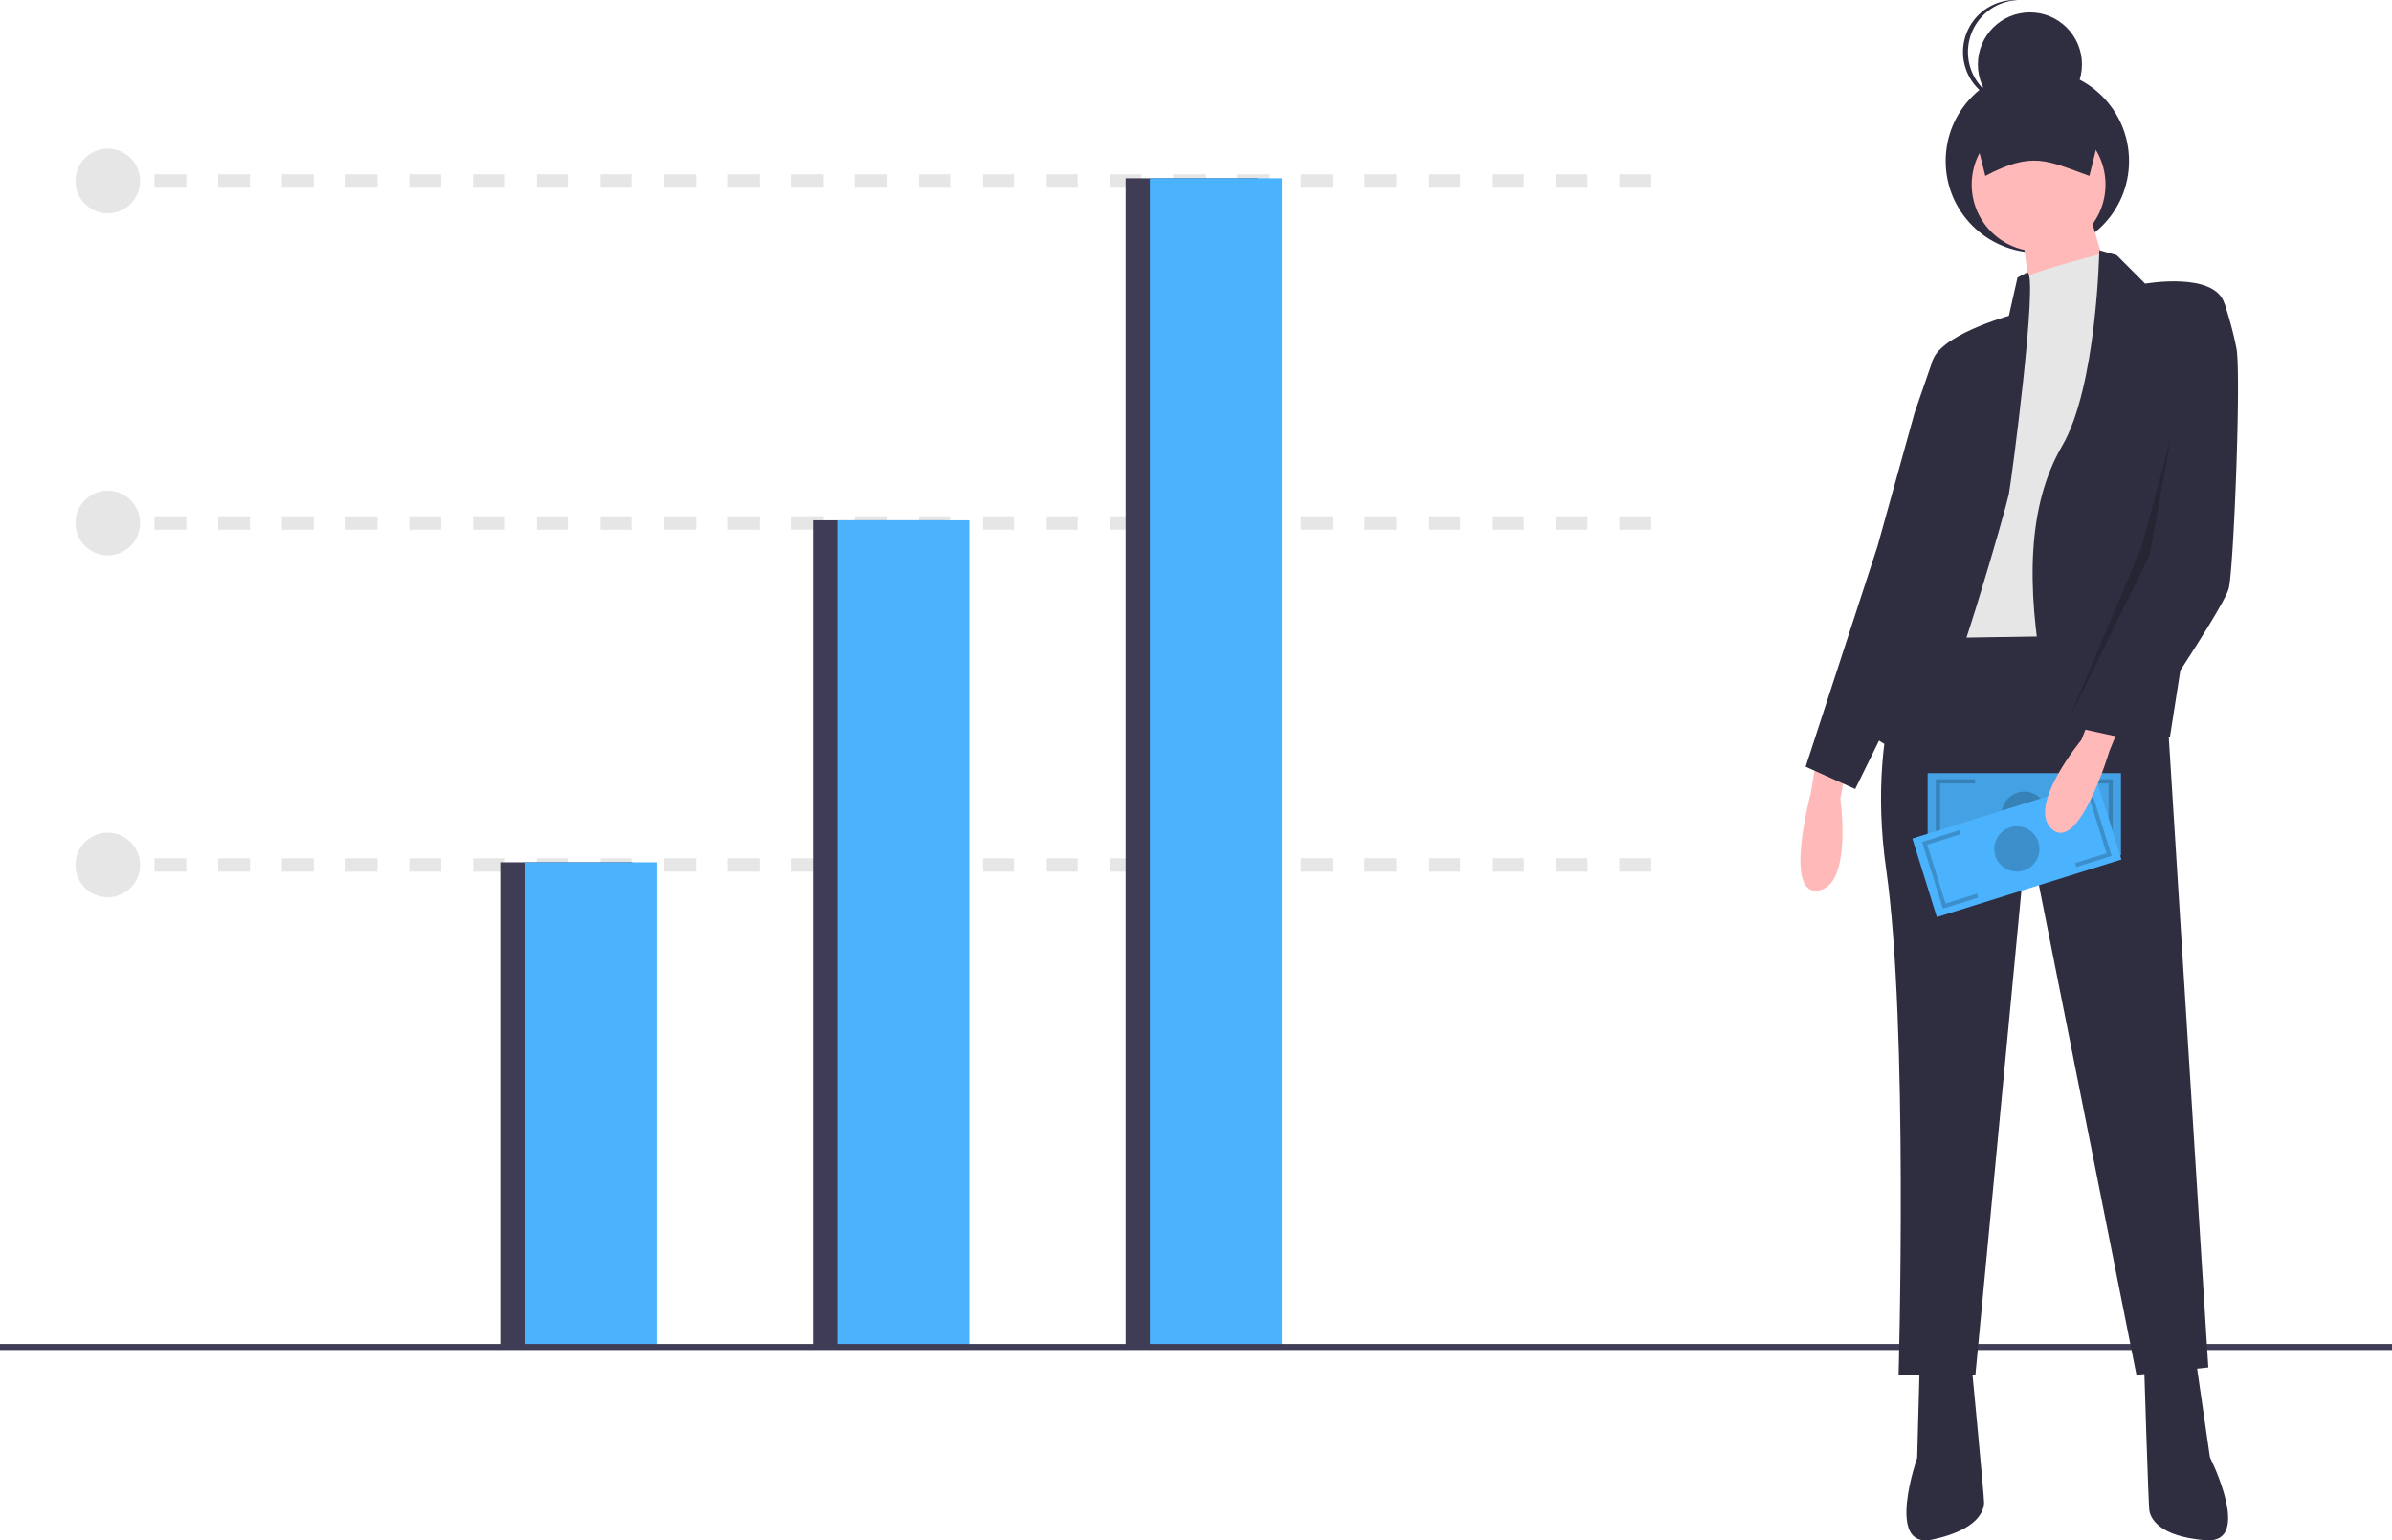 <?xml version="1.0" encoding="UTF-8"?> <svg xmlns="http://www.w3.org/2000/svg" width="639.613" height="412.011" viewBox="0 0 639.613 412.011"><defs><style>.a{fill:#e6e6e6;}.b{fill:#3f3d56;}.c{fill:#4bb3fd;}.d{fill:#2f2e41;}.e{fill:#ffb9b9;}.f{opacity:0.1;}.g{opacity:0.2;}</style></defs><rect class="a" width="4.322" height="3.601" transform="translate(28.451 229.561)"></rect><path class="a" d="M457.59,322.31h-8.516v-3.6h8.516Zm-17.032,0h-8.517v-3.6h8.517Zm-17.033,0h-8.516v-3.6h8.516Zm-17.032,0h-8.517v-3.6h8.517Zm-17.033,0h-8.516v-3.6h8.516Zm-17.033,0h-8.516v-3.6h8.516Zm-17.033,0h-8.516v-3.6h8.516Zm-17.033,0h-8.516v-3.6h8.516Zm-17.032,0h-8.517v-3.6h8.517Zm-17.033,0H295.78v-3.6H304.3Zm-17.033,0h-8.517v-3.6h8.517Zm-17.033,0h-8.517v-3.6h8.517Zm-17.033,0h-8.517v-3.6H253.2Zm-17.033,0H227.65v-3.6h8.516Zm-17.033,0h-8.516v-3.6h8.516Zm-17.033,0h-8.517v-3.6H202.1Zm-17.033,0h-8.517v-3.6h8.517Zm-17.033,0h-8.517v-3.6h8.517Zm-17.033,0h-8.516v-3.6H151Zm-17.033,0h-8.516v-3.6h8.516Zm-17.033,0h-8.516v-3.6h8.516Zm-17.033,0H91.389v-3.6h8.517Zm-17.033,0H74.357v-3.6h8.517Zm-17.033,0H57.324v-3.6h8.517Z" transform="translate(-16.034 -89.148)"></path><rect class="a" width="4.322" height="3.601" transform="translate(28.451 138.085)"></rect><path class="a" d="M457.59,195.31h-8.516v-3.6h8.516Zm-17.032,0h-8.517v-3.6h8.517Zm-17.033,0h-8.516v-3.6h8.516Zm-17.032,0h-8.517v-3.6h8.517Zm-17.033,0h-8.516v-3.6h8.516Zm-17.033,0h-8.516v-3.6h8.516Zm-17.033,0h-8.516v-3.6h8.516Zm-17.033,0h-8.516v-3.6h8.516Zm-17.032,0h-8.517v-3.6h8.517Zm-17.033,0H295.78v-3.6H304.3Zm-17.033,0h-8.517v-3.6h8.517Zm-17.033,0h-8.517v-3.6h8.517Zm-17.033,0h-8.517v-3.6H253.2Zm-17.033,0H227.65v-3.6h8.516Zm-17.033,0h-8.516v-3.6h8.516Zm-17.033,0h-8.517v-3.6H202.1Zm-17.033,0h-8.517v-3.6h8.517Zm-17.033,0h-8.517v-3.6h8.517Zm-17.033,0h-8.516v-3.6H151Zm-17.033,0h-8.516v-3.6h8.516Zm-17.033,0h-8.516v-3.6h8.516Zm-17.033,0H91.389v-3.6h8.517Zm-17.033,0H74.357v-3.6h8.517Zm-17.033,0H57.324v-3.6h8.517Z" transform="translate(-16.034 -53.624)"></path><rect class="a" width="4.322" height="3.601" transform="translate(28.451 46.609)"></rect><path class="a" d="M457.59,68.31h-8.516v-3.6h8.516Zm-17.032,0h-8.517v-3.6h8.517Zm-17.033,0h-8.516v-3.6h8.516Zm-17.032,0h-8.517v-3.6h8.517Zm-17.033,0h-8.516v-3.6h8.516Zm-17.033,0h-8.516v-3.6h8.516Zm-17.033,0h-8.516v-3.6h8.516Zm-17.033,0h-8.516v-3.6h8.516Zm-17.032,0h-8.517v-3.6h8.517Zm-17.033,0H295.78v-3.6H304.3Zm-17.033,0h-8.517v-3.6h8.517Zm-17.033,0h-8.517v-3.6h8.517Zm-17.033,0h-8.517v-3.6H253.2Zm-17.033,0H227.65v-3.6h8.516Zm-17.033,0h-8.516v-3.6h8.516Zm-17.033,0h-8.517v-3.6H202.1Zm-17.033,0h-8.517v-3.6h8.517Zm-17.033,0h-8.517v-3.6h8.517ZM151,68.31h-8.516v-3.6H151Zm-17.033,0h-8.516v-3.6h8.516Zm-17.033,0h-8.516v-3.6h8.516Zm-17.033,0H91.389v-3.6h8.517Zm-17.033,0H74.357v-3.6h8.517Zm-17.033,0H57.324v-3.6h8.517Z" transform="translate(-16.034 -18.1)"></path><rect class="b" width="35.294" height="129.651" transform="translate(133.973 230.642)"></rect><rect class="c" width="35.294" height="129.651" transform="translate(140.455 230.642)"></rect><rect class="b" width="35.294" height="221.127" transform="translate(217.526 139.165)"></rect><rect class="c" width="35.294" height="221.127" transform="translate(224.008 139.165)"></rect><rect class="b" width="35.294" height="312.603" transform="translate(301.079 47.689)"></rect><rect class="c" width="35.294" height="312.603" transform="translate(307.561 47.689)"></rect><circle class="a" cx="8.643" cy="8.643" r="8.643" transform="translate(20.168 39.766)"></circle><circle class="a" cx="8.643" cy="8.643" r="8.643" transform="translate(20.168 131.242)"></circle><circle class="a" cx="8.643" cy="8.643" r="8.643" transform="translate(20.168 222.718)"></circle><rect class="b" width="639.613" height="1.613" transform="translate(0 359.486)"></rect><circle class="d" cx="24.516" cy="24.516" r="24.516" transform="translate(520.266 18.553)"></circle><path class="e" d="M672.439,283.8l-1.325,7.951s-7.289,27.167,1.988,25.842,5.963-24.516,5.963-24.516l1.325-7.289Z" transform="translate(-186.96 -79.382)"></path><path class="d" d="M762.638,231.821H708.967s-15.24,23.854-9.277,65.6S703,432.591,703,432.591h20.541l13.914-146.436,29.155,146.436,19.216-1.988-10.6-168.964Z" transform="translate(-195.327 -64.844)"></path><path class="d" d="M711.273,507.338l-.663,24.517S702,556.371,714.586,553.72s13.914-7.951,13.914-9.939-3.313-36.444-3.313-36.444H711.273Z" transform="translate(-197.964 -141.91)"></path><path class="d" d="M809.786,504.752l3.794,26.218s11.679,23.213-1.146,22.194-14.818-6.106-15.072-8.077-1.376-38.555-1.376-38.555Z" transform="translate(-222.65 -141.187)"></path><circle class="e" cx="17.89" cy="17.89" r="17.89" transform="translate(527.224 31.474)"></circle><path class="e" d="M768.715,79.114,776,104.293,761.426,118.87l-7.951-13.914-2.65-19.878Z" transform="translate(-210.017 -22.129)"></path><path class="a" d="M767.161,100.226s-.975-6.684-3.138-5.992-21.379,5.329-21.379,7.317v8.614l-15.9,61.622-3.976,25.179,41.745-.663,6.626-87.464Z" transform="translate(-202.169 -26.345)"></path><path class="d" d="M772.416,92.912l4.638,1.325,7.62,7.621s18.554-3.313,21.2,5.3S791.3,223.115,791.3,223.115s-29.156,9.939-33.794-15.24-4.307-46.713,4.969-62.616S772.416,92.912,772.416,92.912Z" transform="translate(-211.068 -25.989)"></path><path class="d" d="M736.936,101.122l-2.644,1.376-2.319,10.271s-19.216,5.3-20.541,12.59.663,47.045.663,47.045-18.553,37.769-15.24,53.671c0,0,7.951,6.626,13.914-1.988s20.541-60.3,21.2-63.61S739.911,102.065,736.936,101.122Z" transform="translate(-194.81 -28.285)"></path><path class="d" d="M711.413,131.089l-7.1,1.924-4.832,13.979-9.939,35.781-19.216,58.973,13.253,5.963,21.2-43.069Z" transform="translate(-187.502 -36.668)"></path><path class="d" d="M763.053,58.109c-11.391-4.109-15.246-6.633-27.83,0l-4.638-18.553h37.106Z" transform="translate(-204.356 -11.064)"></path><circle class="d" cx="13.914" cy="13.914" r="13.914" transform="translate(528.88 3.313)"></circle><path class="d" d="M730.071,13.914A13.9,13.9,0,0,1,743.323.033c-.22-.01-.439-.033-.663-.033a13.914,13.914,0,0,0,0,27.829c.224,0,.442-.023.663-.033A13.9,13.9,0,0,1,730.071,13.914Z" transform="translate(-203.842)"></path><rect class="c" width="51.684" height="21.992" transform="translate(515.453 206.799)"></rect><rect class="f" width="51.684" height="21.992" transform="translate(515.453 206.799)"></rect><circle class="g" cx="6.048" cy="6.048" r="6.048" transform="translate(535.247 211.747)"></circle><path class="g" d="M728.576,308.091h-9.9V289.4h10.446v1.1h-9.347v16.495h8.8Z" transform="translate(-201.026 -80.949)"></path><path class="g" d="M780.269,308.091h-9.9v-1.1h8.8V290.5h-9.346v-1.1h10.446Z" transform="translate(-215.332 -80.949)"></path><rect class="c" width="51.684" height="21.992" transform="matrix(-0.955, 0.298, -0.298, -0.955, 567.268, 229.893)"></rect><circle class="g" cx="6.048" cy="6.048" r="6.048" transform="translate(533.26 221.024)"></circle><path class="g" d="M728.562,326.335l-9.447,2.95-5.572-17.844,9.972-3.114.328,1.049-8.922,2.786,4.917,15.745,8.4-2.622Z" transform="translate(-199.589 -86.244)"></path><path class="g" d="M777.906,310.926l-9.447,2.95-.328-1.05,8.4-2.622-4.917-15.745-8.922,2.786-.328-1.051,9.972-3.113Z" transform="translate(-213.245 -81.98)"></path><path class="e" d="M779.444,267.613l-3.033,7.469s-8.011,26.962-15.222,20.978,7.753-24.011,7.753-24.011l2.686-6.9Z" transform="translate(-212.367 -74.165)"></path><path class="d" d="M798.727,114.679,808,112.691a97.132,97.132,0,0,1,3.2,11.927c1.325,6.626-.72,58.972-2.046,64.272s-25.353,40.62-25.353,40.62l-21.624-4.692,31.248-47.193Z" transform="translate(-213.193 -31.521)"></path><path class="g" d="M795.371,162.209,789.609,193.9,768,237.839l19.448-46.1Z" transform="translate(-214.822 -45.372)"></path></svg> 
